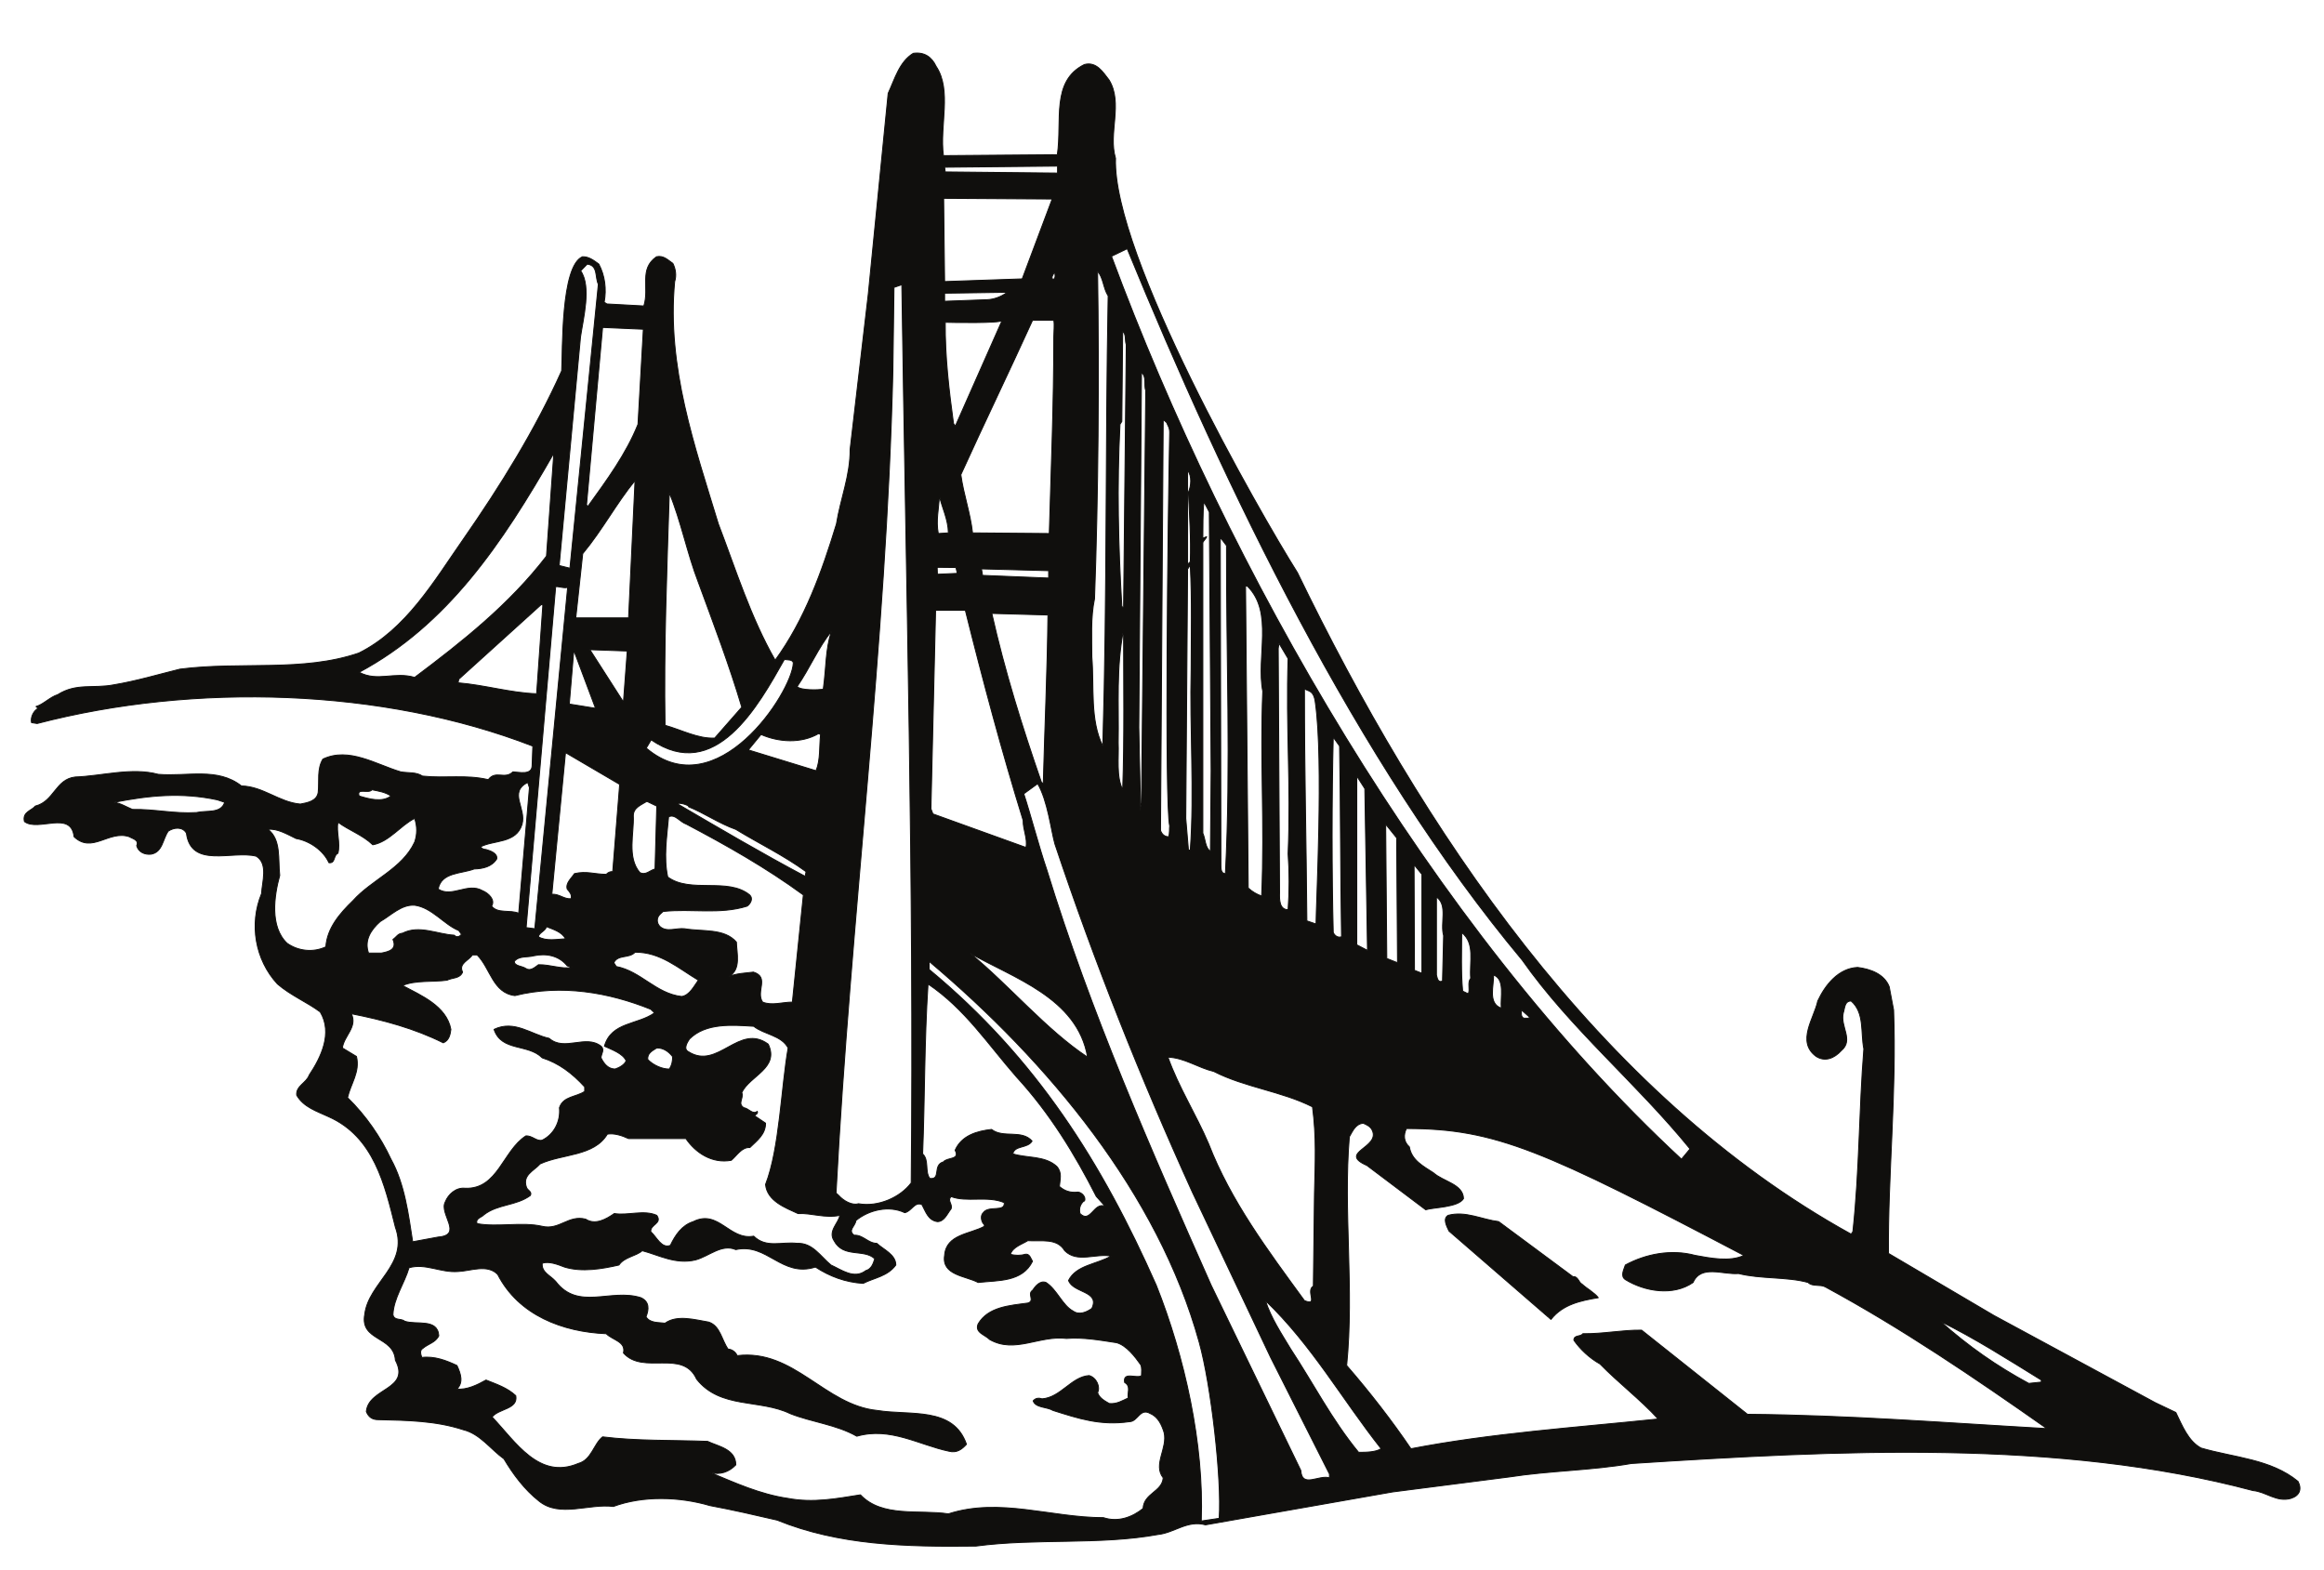 <?xml version="1.0" encoding="UTF-8"?>
<svg xmlns="http://www.w3.org/2000/svg" xmlns:xlink="http://www.w3.org/1999/xlink" width="294.382pt" height="198.877pt" viewBox="0 0 294.382 198.877" version="1.1">
<g id="surface1">
<path style="fill:none;stroke-width:0.12;stroke-linecap:butt;stroke-linejoin:round;stroke:rgb(6.476%,5.928%,5.235%);stroke-opacity:1;stroke-miterlimit:10;" d="M 0.001 0.001 C -24.659 6.575 -52.64 5.103 -78.749 3.431 C -83.741 2.552 -89.101 2.524 -94.202 1.728 L -108.991 -0.171 L -132.69 -4.339 C -134.991 -3.714 -136.601 -5.327 -138.671 -5.558 C -146.132 -6.917 -154.011 -6.011 -161.78 -7.03 C -170.702 -7.144 -179.151 -6.917 -186.952 -3.741 C -189.87 -3.062 -192.452 -2.468 -195.48 -1.897 C -199.331 -0.765 -203.933 -0.624 -207.702 -2.011 C -210.819 -1.616 -214.499 -3.456 -217.112 -1.331 C -218.952 0.114 -220.421 2.099 -221.562 4.024 C -223.23 5.216 -224.589 7.2 -226.722 7.712 C -230.183 8.845 -233.78 8.899 -237.491 8.985 C -238.249 8.985 -238.71 9.325 -238.991 10.009 C -238.71 13.04 -233.319 12.755 -235.312 16.524 C -235.499 19.614 -239.839 18.907 -239.19 22.337 C -238.71 26.364 -233.581 28.603 -235.312 33.364 C -236.64 38.665 -237.999 44.817 -243.78 47.368 C -245.23 48.048 -246.933 48.56 -247.812 50.091 C -247.921 51.278 -246.589 51.618 -246.222 52.642 C -244.749 54.853 -243.222 57.942 -244.831 60.634 C -246.499 61.88 -248.542 62.704 -250.249 64.177 C -253.081 67.239 -253.851 71.774 -252.261 75.63 C -252.202 77.075 -251.382 79.427 -252.94 80.364 C -255.94 81.13 -261.19 78.747 -261.78 83.282 C -262.261 84.134 -263.37 84.021 -264.081 83.536 C -264.792 82.517 -264.792 80.872 -266.261 80.618 C -267.05 80.532 -267.851 80.872 -268.081 81.696 C -267.73 82.435 -268.671 82.603 -269.011 82.829 C -271.589 83.708 -273.722 80.646 -276.011 82.829 C -276.382 86.231 -280.581 83.423 -282.3 84.755 C -282.589 85.978 -281.401 86.118 -280.921 86.712 C -278.53 87.31 -278.362 90.114 -275.87 90.396 C -272.499 90.513 -268.702 91.646 -265.351 90.735 C -261.64 90.427 -257.839 91.646 -254.812 89.263 C -252.062 89.208 -250.023 87.192 -247.351 86.966 C -246.452 87.138 -245.261 87.337 -245.089 88.442 C -244.94 89.888 -245.261 91.419 -244.491 92.665 C -241.202 94.224 -237.773 91.985 -234.632 91.048 C -233.69 90.88 -232.671 91.048 -231.882 90.513 C -228.901 90.2 -226.409 90.735 -223.542 90.06 C -222.612 91.306 -221.452 90.028 -220.421 91.048 C -219.659 91.021 -217.991 90.567 -217.991 91.872 L -217.901 94.31 C -236.89 101.681 -260.792 102.36 -280.69 97.173 L -281.401 97.286 C -281.542 97.938 -281.171 98.618 -280.831 98.899 L -280.581 99.103 L -280.831 99.325 C -279.921 99.579 -279.069 100.517 -278.081 100.829 C -275.702 102.329 -273.601 101.567 -270.972 102.075 C -268.081 102.56 -265.351 103.38 -262.601 104.06 C -254.921 105.052 -247.042 103.661 -239.933 106.103 C -233.952 109.079 -230.401 115.228 -226.722 120.501 C -222.011 127.274 -217.589 134.392 -214.249 141.845 C -214.101 144.341 -214.39 155.11 -211.612 156.302 C -210.819 156.329 -210.19 155.849 -209.542 155.368 C -208.773 153.923 -208.55 152.192 -208.862 150.548 L -208.523 150.321 L -203.839 150.067 C -203.101 152.364 -204.491 154.743 -202.23 156.302 C -201.351 156.501 -200.78 155.88 -200.159 155.45 C -199.819 154.771 -199.683 153.923 -199.933 153.157 C -200.952 142.329 -197.382 132.267 -194.401 122.458 C -192.19 116.673 -190.319 110.638 -187.202 105.192 C -183.46 110.325 -181.28 116.419 -179.44 122.458 C -178.933 125.634 -177.683 128.606 -177.71 131.896 L -175.409 151.567 L -172.89 176.997 C -172.042 178.837 -171.472 180.993 -169.71 182.071 C -168.3 182.271 -167.362 181.587 -166.819 180.427 C -164.78 177.364 -166.401 172.915 -165.89 169.114 L -151.46 169.228 C -150.831 173.536 -152.28 178.556 -148.03 180.653 C -146.499 181.052 -145.683 179.688 -144.909 178.696 C -143.101 175.747 -145.05 171.923 -144.089 168.774 C -144.511 156.56 -125.921 124.017 -121.042 116.278 C -105.421 84.021 -83.062 50.231 -50.909 32.485 L -50.69 32.798 C -49.839 40.622 -49.921 48.274 -49.3 55.954 C -49.722 58.024 -49.183 60.521 -50.909 62.021 C -51.761 62.021 -51.71 61.087 -51.901 60.521 C -52.331 58.79 -50.542 57.091 -52.159 55.731 C -53.042 54.767 -54.202 54.282 -55.331 54.993 C -57.89 56.864 -55.589 59.841 -55.14 62.021 C -54.202 64.036 -52.53 66.161 -50.089 66.274 C -48.48 66.075 -46.722 65.45 -46.089 63.837 L -45.53 60.888 C -45.132 50.399 -46.261 40.024 -46.183 30.048 L -32.8 22.169 L -12.39 11.142 L -9.78 9.896 C -8.991 8.278 -8.222 6.267 -6.581 5.388 C -2.409 4.169 2.27 3.997 5.7 1.161 C 6.227 0.142 5.868 -0.651 4.79 -0.991 C 2.97 -1.503 1.638 -0.14 0.001 0.001 Z M -185.023 61.88 C -186.3 61.88 -187.601 61.399 -188.792 61.88 C -189.702 63.212 -187.882 65.028 -189.952 65.681 C -191.112 65.536 -191.96 65.536 -193.042 65.142 C -191.48 66.021 -192.081 68.118 -192.112 69.478 C -193.64 71.263 -196.421 70.782 -198.683 71.177 C -199.702 71.294 -200.921 70.696 -201.773 71.435 C -202.249 71.888 -202.249 72.567 -201.773 73.021 L -201.401 73.36 C -197.831 73.759 -194.23 72.938 -190.749 74.04 C -190.319 74.353 -189.952 75.005 -190.433 75.458 C -193.21 77.728 -197.952 75.603 -200.812 77.728 C -201.351 80.22 -200.921 82.829 -200.702 85.353 C -199.851 85.747 -199.331 84.728 -198.433 84.415 C -193.382 81.751 -188.362 78.919 -183.632 75.458 Z M -148.589 35.095 C -148.761 35.774 -148.511 36.313 -148.112 36.681 L -148.03 36.681 C -147.773 37.161 -148.37 37.786 -148.851 37.813 C -149.812 37.7 -150.55 37.954 -151.202 38.524 C -151.12 39.458 -150.831 40.282 -151.542 41.075 C -153.069 42.462 -155.37 42.095 -157.101 42.661 C -156.87 43.767 -155.23 43.313 -154.659 44.278 C -155.991 45.778 -158.292 44.591 -159.792 45.751 C -161.632 45.552 -163.589 44.985 -164.409 43.114 C -163.73 41.868 -165.433 42.235 -165.89 41.642 C -167.3 41.243 -166.14 39.345 -167.62 39.544 C -168.273 40.45 -167.671 41.841 -168.523 42.661 C -168.241 49.747 -168.319 56.778 -167.839 64.177 C -163.14 61.001 -160.273 56.552 -156.62 52.384 C -152.421 47.821 -149.222 42.575 -146.53 37.274 L -145.39 36.001 C -146.812 36.653 -147.261 33.763 -148.589 35.095 Z M -64.042 9.665 L -77.452 20.325 C -79.999 20.353 -82.183 19.845 -84.901 19.872 C -85.183 19.446 -86.03 19.759 -86.03 19.048 C -85.241 17.915 -84.05 16.782 -82.722 16.044 C -80.339 13.606 -77.64 11.567 -75.351 9.071 C -86.011 7.966 -96.523 7.259 -106.671 5.302 C -109.112 8.899 -111.89 12.474 -114.812 15.845 C -113.839 25.599 -115.261 35.349 -114.472 44.817 C -114.011 45.61 -113.702 46.403 -112.741 46.544 C -112.312 46.376 -111.773 46.118 -111.569 45.638 C -110.53 43.427 -115.972 42.833 -112.249 41.188 L -104.8 35.575 C -103.839 35.888 -100.659 35.86 -100.011 36.993 C -100.069 38.837 -102.589 39.146 -103.812 40.251 C -105.112 41.103 -106.589 41.841 -106.87 43.54 C -107.612 44.192 -107.632 45.071 -107.241 45.864 C -95.901 45.864 -89.78 43.06 -64.491 29.794 C -66.249 28.942 -68.8 29.45 -70.671 29.794 C -73.702 30.614 -76.96 29.962 -79.511 28.575 C -79.659 28.063 -80.19 27.185 -79.511 26.731 C -77.081 25.228 -73.452 24.606 -70.933 26.364 C -69.933 28.657 -67.132 27.325 -65.171 27.497 C -62.362 26.786 -59.023 27.103 -56.362 26.364 C -55.819 25.798 -54.819 26.165 -54.171 25.798 C -44.53 20.579 -35.351 14.345 -26.112 7.853 C -39.12 8.591 -51.03 9.552 -64.042 9.665 Z M -28.409 13.579 C -32.491 15.79 -36.03 18.255 -39.632 21.458 C -35.21 19.274 -31.132 16.669 -26.819 14.005 L -26.819 13.747 Z M -72.401 41.981 C -104.151 71.435 -129.972 116.899 -144.601 156.36 L -142.612 157.321 C -130.171 126.966 -113.589 92.38 -92.581 67.212 C -86.491 58.536 -78.042 51.563 -71.319 43.286 Z M -92.362 59.841 C -92.78 60.009 -92.671 60.493 -92.671 60.888 L -91.651 59.981 C -91.683 59.755 -92.132 59.868 -92.362 59.841 Z M -95.222 61.114 C -96.98 61.712 -96.132 64.036 -96.21 65.313 C -94.71 64.771 -95.362 62.446 -95.222 61.114 Z M -99.409 62.931 L -100.12 63.271 C -100.351 65.849 -100.241 68.231 -100.241 70.696 C -98.511 69.31 -99.273 67.04 -99.101 64.884 C -99.562 64.349 -99.132 63.497 -99.409 62.931 Z M -102.671 64.544 C -103.3 64.29 -103.331 64.997 -103.44 65.313 L -103.44 75.204 C -101.96 74.153 -102.991 71.888 -102.53 70.302 Z M -106.222 65.907 L -106.273 79.286 L -105.28 78.067 L -105.28 65.536 Z M -108.37 66.868 L -109.73 67.407 L -109.87 84.415 L -108.48 82.688 Z M -113.3 4.849 C -116.702 8.985 -119.03 13.579 -121.89 17.915 C -123.081 19.899 -124.39 21.856 -125.101 24.067 C -119.171 18.368 -115.433 11.622 -110.44 5.302 C -111.183 4.849 -112.401 4.849 -113.3 4.849 Z M -112.171 68.431 L -113.53 69.138 L -113.53 90.513 L -112.511 88.923 Z M -115.46 70.157 C -115.972 69.989 -116.339 70.329 -116.511 70.696 C -116.702 78.067 -116.702 87.845 -116.511 95.442 L -115.71 94.31 C -115.569 86.458 -115.601 78.208 -115.46 70.157 Z M -116.991 1.614 C -118.319 2.04 -120.48 0.255 -120.62 2.552 L -131.98 26.021 C -139.64 43.286 -147.23 60.521 -152.792 78.634 C -153.812 81.638 -154.831 85.579 -155.71 88.271 L -153.952 89.548 C -152.683 87.423 -152.249 83.595 -151.773 81.923 C -146.749 66.899 -140.909 52.243 -134.362 37.813 L -124.44 16.864 L -116.991 2.099 Z M -118.69 71.774 L -119.851 72.169 C -119.94 82.942 -120.159 90.853 -120.159 101.595 C -119.741 101.196 -118.972 101.509 -118.773 99.778 C -117.73 92.438 -118.69 74.185 -118.69 71.774 Z M -119.03 25.907 C -120.05 25.313 -118.319 23.302 -120.159 24.067 C -124.812 30.442 -129.491 36.681 -132.3 43.938 C -133.882 47.649 -136.089 51.079 -137.452 54.907 C -135.331 54.821 -133.659 53.575 -131.64 53.095 C -127.702 51.079 -123.081 50.599 -119.14 48.614 C -118.632 44.759 -118.8 41.614 -118.89 37.646 Z M -122.23 73.587 C -123.339 73.587 -123.339 74.864 -123.312 75.771 L -123.48 106.669 L -123.39 107.349 L -122.23 105.396 C -122.523 96.575 -121.862 89.634 -122.23 80.673 C -122.062 78.407 -122.062 75.856 -122.23 73.587 Z M -125.581 75.317 C -126.202 75.544 -126.773 75.856 -127.28 76.337 L -127.62 114.575 L -127.39 114.575 C -124.023 111.259 -126.292 105.618 -125.44 101.255 C -125.8 92.466 -125.183 84.755 -125.581 75.317 Z M -130.171 78.153 C -130.741 78.153 -130.741 78.806 -130.741 79.286 L -130.819 120.501 L -130.741 120.646 L -130.03 119.708 C -130.081 105.872 -129.46 92.013 -130.171 78.153 Z M -133.23 -3.854 C -132.862 5.868 -135.331 16.981 -138.933 26.021 C -145.792 41.501 -154.12 54.767 -167.702 66.021 L -167.702 67.04 C -152.562 54.282 -138.671 37.56 -133.491 18.794 C -131.98 13.407 -130.62 1.419 -130.96 -3.515 Z M -132.069 80.985 C -132.749 81.438 -132.69 82.517 -133.03 83.282 L -133.03 120.103 C -132.921 120.36 -132.612 120.587 -132.55 120.841 L -133.03 120.646 C -132.999 122.118 -133.062 123.763 -132.89 125.263 L -132.21 123.958 L -131.98 91.192 Z M -134.62 81.13 L -134.851 81.13 L -135.19 85.153 L -134.96 116.759 C -134.792 116.899 -134.792 117.071 -134.62 117.212 C -134.39 112.735 -134.511 108.368 -134.511 104.032 C -134.702 96.462 -134.081 88.583 -134.62 81.13 Z M -134.851 126.481 C -134.73 123.677 -134.511 120.646 -134.62 117.669 C -134.73 117.524 -134.96 117.411 -134.96 117.212 L -134.96 129.231 C -134.39 128.552 -134.511 127.247 -134.851 126.481 Z M -137.23 84.188 C -137.28 83.907 -137.202 83.228 -137.37 82.829 C -137.909 82.829 -138.222 83.169 -138.39 83.622 L -138.05 135.724 C -137.94 135.497 -137.601 135.384 -137.569 135.185 C -137.452 134.872 -137.23 134.673 -137.23 134.021 C -137.452 123.337 -137.882 87.138 -137.23 84.188 Z M -138.05 1.614 C -138.19 -0.171 -140.491 -0.312 -140.601 -2.269 C -141.933 -3.347 -143.749 -4.054 -145.62 -3.429 C -152.249 -3.429 -158.773 -0.851 -165.261 -2.948 C -168.952 -2.382 -173.651 -3.456 -176.401 -0.538 C -179.44 -1.019 -182.362 -1.589 -185.562 -0.991 C -189.101 -0.479 -192.249 0.966 -195.452 2.298 C -194.202 1.954 -193.042 2.353 -192.19 3.259 C -192.19 5.274 -194.46 5.614 -195.761 6.235 C -200.21 6.407 -204.749 6.267 -209.062 6.806 C -210.19 5.927 -210.452 3.884 -212.151 3.431 C -217.112 1.333 -220.062 6.153 -223.062 9.325 C -222.21 10.403 -219.741 10.29 -220.062 12.021 C -221.159 13.04 -222.491 13.466 -223.831 14.005 C -224.933 13.38 -226.292 12.728 -227.511 12.868 C -226.69 13.692 -226.999 14.739 -227.511 15.845 C -228.839 16.47 -230.351 17.063 -231.96 16.864 C -232.081 17.177 -232.273 17.774 -231.851 18.001 C -231.171 18.595 -230.23 18.735 -229.812 19.614 C -229.952 21.856 -232.671 20.946 -234.14 21.458 C -234.601 21.856 -235.452 21.485 -235.62 22.282 C -235.53 24.38 -234.171 26.22 -233.581 28.231 C -231.48 28.829 -229.581 27.579 -227.37 27.751 C -225.812 27.81 -223.659 28.743 -222.351 27.384 C -219.69 22.196 -214.101 20.099 -208.601 19.872 C -207.78 19.048 -206.081 18.88 -206.421 17.435 C -203.901 14.599 -198.909 18.001 -197.151 14.118 C -194.151 10.317 -189.132 11.622 -185.3 9.751 C -182.581 8.673 -179.44 8.364 -176.862 6.888 C -172.632 8.106 -168.98 5.782 -165.183 4.989 C -164.21 4.735 -163.562 5.216 -162.972 5.868 C -164.64 10.688 -170.081 9.47 -174.249 10.149 C -180.94 10.802 -184.792 17.974 -192.023 17.095 C -192.132 17.435 -192.62 17.915 -193.159 17.915 C -193.98 19.048 -194.151 20.864 -195.62 21.345 C -197.351 21.63 -199.62 22.31 -201.151 21.204 C -201.89 21.317 -203.081 21.177 -203.562 22.024 C -203.19 22.935 -203.101 23.927 -204.21 24.435 C -208.042 25.653 -212.151 22.735 -215.011 26.505 C -215.69 27.271 -216.819 27.638 -216.71 28.802 C -215.862 29.083 -214.761 28.657 -213.882 28.317 C -211.671 27.638 -209.089 28.091 -206.991 28.575 C -206.312 29.595 -204.831 29.681 -204.042 30.388 C -201.972 29.849 -199.792 28.603 -197.273 29.228 C -195.589 29.681 -193.98 31.294 -192.19 30.528 C -188.19 31.407 -186.382 26.958 -182.101 28.317 C -180.292 27.13 -178.3 26.392 -176.062 26.247 C -174.671 26.958 -172.972 27.13 -171.921 28.575 C -171.921 29.907 -173.48 30.528 -174.331 31.321 C -175.44 31.321 -176.089 32.431 -177.202 32.345 C -178.05 32.997 -177.05 33.478 -176.972 34.216 C -175.351 35.548 -172.8 36.169 -170.792 35.208 C -169.94 35.349 -169.542 36.653 -168.612 36.228 C -168.132 35.349 -167.839 34.243 -166.651 34.071 C -165.773 34.071 -165.401 35.095 -164.921 35.688 C -164.702 36.341 -165.433 36.681 -164.921 37.247 C -162.94 36.481 -160.331 37.388 -158.183 36.481 C -158.062 35.208 -160.159 36.169 -160.839 35.208 C -161.21 34.868 -161.12 34.216 -160.839 33.817 C -160.702 33.763 -160.702 33.618 -160.702 33.478 C -162.48 32.485 -165.55 32.485 -165.741 29.794 C -166.14 27.271 -163.081 27.212 -161.491 26.364 C -158.972 26.646 -155.909 26.392 -154.601 29.056 C -154.831 29.368 -154.94 30.048 -155.542 29.935 C -156.081 29.763 -156.819 29.763 -157.409 29.935 C -157.101 30.868 -155.96 31.185 -155.202 31.661 C -153.472 31.552 -151.511 32.032 -150.523 30.388 C -148.933 28.802 -146.64 30.075 -144.651 29.708 C -146.472 28.657 -149.05 28.575 -150.042 26.618 C -149.452 25.001 -146.023 25.313 -147.089 23.075 C -147.741 22.595 -148.71 22.196 -149.452 22.735 C -150.812 23.442 -151.511 25.485 -152.901 26.364 C -153.64 26.646 -154.241 25.907 -154.601 25.368 C -155.312 24.888 -154.241 24.036 -155.202 23.755 C -157.523 23.442 -160.222 23.274 -161.491 21.118 C -161.952 20.013 -160.64 19.759 -160.023 19.134 C -156.839 17.321 -153.73 19.7 -150.3 19.274 C -148.202 19.446 -146.023 19.048 -143.952 18.735 C -142.702 18.396 -141.589 16.923 -140.909 15.958 C -140.71 15.563 -140.8 15.052 -140.8 14.571 C -141.339 14.118 -143.21 15.165 -142.933 13.692 C -142.081 13.212 -142.64 12.329 -142.472 11.735 C -143.273 11.368 -143.921 10.942 -144.882 11.028 C -145.48 11.368 -146.159 11.735 -146.362 12.415 C -145.991 13.126 -146.499 14.313 -147.433 14.571 C -149.671 14.431 -151.03 11.794 -153.39 11.622 C -153.812 11.763 -154.21 11.735 -154.523 11.368 C -154.21 10.462 -152.792 10.63 -151.999 10.149 C -148.851 9.157 -146.023 8.192 -142.331 8.731 C -141.249 8.731 -140.999 10.544 -139.671 9.751 C -138.671 9.325 -138.222 8.278 -137.94 7.368 C -137.452 5.388 -139.382 3.29 -138.05 1.614 Z M -140.8 87.079 C -140.862 86.771 -140.972 86.599 -140.909 86.146 L -141.14 96.688 L -140.8 141.618 C -140.12 141.138 -140.523 140.032 -140.261 139.321 Z M -143.292 112.056 C -143.749 119.849 -143.921 127.22 -143.523 135.071 L -143.292 135.438 L -143.183 146.864 C -142.702 146.438 -142.933 145.731 -142.73 145.161 L -143.069 111.685 Z M -143.183 88.782 C -144.03 90.513 -143.659 92.864 -143.749 94.735 C -143.659 99.724 -144.03 104.173 -143.069 109.079 C -143.069 102.329 -142.952 95.356 -143.183 88.782 Z M -145.702 94.31 C -147.351 97.626 -146.78 101.821 -147.089 105.618 C -147.089 107.86 -147.261 110.552 -146.749 112.989 C -146.273 125.974 -146.159 141.192 -146.362 154.462 C -145.62 153.638 -145.651 152.306 -145.023 151.341 C -145.39 131.669 -145.14 113.868 -145.702 94.31 Z M -147.632 54.907 C -152.901 58.396 -157.523 63.978 -162.542 68.091 C -157.101 64.942 -148.909 62.446 -147.632 54.907 Z M -151.433 166.903 L -165.659 167.048 L -165.741 167.642 L -151.433 167.782 Z M -151.999 153.411 C -152.39 153.751 -151.8 154.149 -151.773 154.575 C -151.851 154.149 -151.542 153.638 -151.999 153.411 Z M -152.48 121.239 L -162.202 121.321 C -162.48 123.845 -163.331 126.142 -163.683 128.692 C -160.761 135.13 -157.581 141.704 -154.601 148.251 L -151.909 148.251 C -151.8 147.685 -151.909 146.778 -151.909 146.185 C -151.909 137.649 -152.249 129.403 -152.48 121.239 Z M -155.909 153.497 L -165.741 153.157 L -165.862 163.7 L -152.112 163.614 Z M -152.562 115.599 L -160.933 115.938 L -161.069 116.759 L -152.562 116.532 Z M -153.241 89.575 L -153.472 89.716 C -155.909 96.747 -158.12 103.806 -159.761 111.118 L -152.651 110.919 C -152.73 103.778 -153.05 96.833 -153.241 89.575 Z M -155.433 81.47 L -167.222 85.72 L -167.472 86.372 L -166.882 111.517 L -163.112 111.517 C -160.87 102.528 -158.491 93.63 -155.792 84.899 C -155.819 83.708 -155.202 82.603 -155.433 81.47 Z M -165.741 150.661 L -165.741 151.681 L -157.812 151.798 C -158.601 151.2 -159.542 150.888 -160.362 150.86 Z M -164.382 134.845 L -164.612 135.185 C -165.183 139.38 -165.69 143.575 -165.659 147.997 C -164.78 147.97 -158.71 147.856 -158.46 148.224 Z M -164.132 116.192 L -166.651 116.079 L -166.683 116.958 L -164.3 116.931 Z M -165.261 121.321 L -166.542 121.239 C -166.851 122.938 -166.48 124.302 -166.401 126.001 C -166.081 124.556 -165.292 123.052 -165.261 121.321 Z M -169.972 38.978 C -171.362 37.134 -174.159 35.888 -176.659 36.341 C -177.421 36.087 -178.53 36.681 -179.151 37.388 L -179.491 37.7 C -177.683 72.282 -173.112 107.263 -172.292 141.845 L -172.151 152.419 L -171.159 152.759 C -170.62 114.86 -169.601 76.903 -169.972 38.978 Z M -175.722 27.864 C -177.202 26.731 -178.812 27.978 -180.14 28.575 C -181.499 29.708 -182.472 31.407 -184.421 31.321 C -186.409 31.552 -188.339 30.673 -189.921 32.231 C -193.011 31.661 -194.37 35.688 -197.581 34.071 C -199.023 33.618 -199.87 32.345 -200.472 31.067 C -201.601 30.614 -202.202 32.118 -202.96 32.798 C -203.05 33.731 -201.46 33.817 -202.202 34.868 C -203.839 35.603 -205.851 34.81 -207.581 35.095 C -208.601 34.384 -209.991 33.591 -211.21 34.384 C -213.39 34.95 -214.53 32.966 -216.71 33.478 C -219.261 34.071 -222.382 33.337 -224.96 33.817 C -225.222 34.497 -224.362 34.61 -224.081 34.95 C -222.319 36.313 -219.999 36.06 -218.21 37.388 C -217.96 37.872 -218.581 38.04 -218.702 38.411 C -219.261 39.97 -217.792 40.478 -216.972 41.388 C -214.132 42.688 -210.159 42.321 -208.46 45.157 C -207.581 45.298 -206.62 44.985 -205.773 44.591 L -198.511 44.591 C -197.292 42.806 -195.202 41.388 -192.761 41.841 C -192.081 42.407 -191.433 43.54 -190.409 43.454 C -189.472 44.364 -188.421 45.13 -188.421 46.544 L -189.812 47.481 C -189.702 47.649 -189.331 47.735 -189.472 48.048 C -190.042 47.567 -190.581 48.442 -191.171 48.501 C -192.023 49.04 -191.14 49.692 -191.433 50.431 C -190.409 52.556 -186.64 53.521 -188.081 56.552 C -191.773 59.274 -194.46 53.235 -198.171 55.587 C -198.882 55.927 -198.339 56.778 -198.062 57.204 C -195.991 59.274 -192.62 58.989 -189.921 58.817 C -188.62 57.771 -186.409 57.685 -185.562 56.071 C -186.44 51.11 -186.64 43.341 -188.421 38.778 C -188.222 36.681 -185.901 35.829 -184.312 35.095 C -182.581 35.177 -180.882 34.47 -179.011 34.868 C -179.151 33.903 -180.542 32.884 -179.749 31.661 C -178.562 29.423 -175.952 30.673 -174.589 29.368 C -174.761 28.802 -174.991 28.063 -175.722 27.864 Z M -181.112 101.509 C -181.702 101.423 -183.972 101.341 -184.421 101.849 C -182.839 104.146 -181.702 106.864 -180.089 108.821 C -180.851 106.442 -180.71 104.399 -181.112 101.509 Z M -182.023 91.192 L -190.601 93.825 L -188.991 95.782 C -186.722 94.79 -183.89 94.622 -181.702 95.896 L -181.452 95.782 C -181.62 94.251 -181.452 92.606 -182.023 91.192 Z M -183.401 77.813 C -188.851 80.704 -194.292 83.907 -199.53 86.966 C -199.62 87.192 -198.569 86.997 -198.171 86.712 L -198.171 86.626 C -196.249 85.86 -194.292 84.501 -192.19 83.763 C -189.222 81.95 -186.132 80.478 -183.292 78.407 Z M -203.53 94.056 L -202.909 95.103 C -194.8 89.548 -189.362 99.384 -186.042 105.278 C -185.671 105.224 -184.909 105.31 -184.909 104.798 C -185.101 101.083 -194.601 86.485 -203.53 94.056 Z M -194.862 95.329 C -196.933 95.216 -199.05 96.353 -201.151 96.946 C -201.319 106.755 -200.921 116.532 -200.612 126.396 C -199.159 122.911 -198.339 118.688 -196.933 115.06 C -194.999 109.786 -193.011 104.571 -191.433 99.239 Z M -199.05 62.591 C -202.312 62.958 -204.21 65.794 -207.331 66.388 L -207.64 66.868 C -207.132 67.946 -205.683 67.38 -204.952 68.2 C -201.741 68.231 -199.452 66.161 -196.933 64.657 C -197.44 63.978 -198.03 62.731 -199.05 62.591 Z M -200.612 53.403 C -201.46 53.376 -202.62 53.86 -203.331 54.595 C -203.452 55.388 -202.741 55.731 -202.202 56.071 C -201.351 56.099 -200.671 55.587 -200.21 54.993 C -200.159 54.454 -200.3 53.86 -200.612 53.403 Z M -202.421 78.747 C -203.081 78.575 -203.589 77.896 -204.351 78.294 C -205.999 80.247 -205.062 83.282 -205.171 85.493 C -205.171 86.513 -204.183 86.853 -203.452 87.31 L -202.202 86.712 Z M -208.831 56.298 C -207.87 55.845 -206.511 55.388 -206.081 54.454 C -206.249 53.974 -206.933 53.575 -207.472 53.403 C -208.351 53.403 -208.89 54.06 -209.261 54.821 C -209.261 55.306 -208.749 55.845 -209.261 56.298 C -211.21 57.825 -213.901 55.587 -215.831 57.29 C -218.101 57.771 -220.249 59.669 -222.812 58.423 C -221.87 55.587 -218.499 56.638 -216.71 54.821 C -214.589 54.142 -212.909 52.868 -211.331 51.138 L -211.331 50.571 C -212.401 49.833 -214.05 49.978 -214.53 48.501 C -214.362 46.771 -215.21 45.13 -216.71 44.392 C -217.421 44.192 -217.96 44.985 -218.78 44.931 C -221.702 43.06 -222.319 38.153 -226.46 38.298 C -227.62 38.438 -228.62 37.532 -228.991 36.567 C -229.812 35.063 -226.659 32.372 -229.89 32.118 L -233.12 31.521 C -233.659 34.981 -234.12 38.81 -235.87 41.981 C -237.183 44.786 -239.023 47.481 -241.37 49.778 C -240.98 51.532 -239.761 53.036 -240.241 54.993 L -242.023 56.071 C -241.851 57.571 -240.069 58.735 -240.89 60.407 C -236.839 59.614 -232.87 58.536 -229.241 56.724 C -228.48 57.032 -228.362 57.825 -228.28 58.423 C -228.839 61.399 -232.081 62.731 -234.401 63.978 C -232.812 64.688 -230.46 64.403 -228.761 64.657 C -228.112 64.997 -227.14 64.829 -226.8 65.681 C -227.339 66.786 -226.011 67.126 -225.562 67.86 L -224.96 67.86 C -223.261 66.161 -222.98 63.044 -220.171 62.704 C -214.273 64.177 -208.241 63.103 -202.96 60.974 L -202.48 60.521 C -204.581 58.989 -207.952 59.388 -208.831 56.298 Z M -204.581 135.071 C -206.081 131.329 -208.523 128.013 -210.933 124.669 L -211.101 124.868 L -209.062 147.345 L -203.901 147.118 Z M -212.46 110.552 L -211.581 118.688 C -209.089 121.692 -207.331 125.036 -204.952 127.954 L -205.773 110.552 Z M -206.421 99.896 L -210.671 106.524 L -205.94 106.356 Z M -207.78 78.407 C -208.12 78.435 -208.382 78.294 -208.601 78.067 C -210.081 78.067 -211.101 78.521 -212.632 78.153 C -212.94 77.642 -213.792 76.962 -213.542 76.196 C -213.249 75.856 -212.909 75.485 -213.05 74.978 C -213.96 74.892 -214.53 75.603 -215.491 75.544 L -213.761 93.485 L -206.901 89.462 Z M -213.202 116.845 L -214.562 117.185 L -211.862 146.126 C -211.523 148.478 -210.452 152.505 -211.839 154.517 L -211.011 155.368 C -209.601 155.196 -210.05 153.724 -209.601 152.817 Z M -213.28 99.638 L -212.71 106.442 L -209.96 99.103 Z M -217.19 66.614 C -217.651 66.274 -218.21 65.763 -218.78 66.134 C -219.261 66.474 -220.23 66.415 -220.249 67.04 C -219.632 67.778 -218.581 67.521 -217.792 67.747 C -216.202 68.091 -214.589 67.778 -213.542 66.474 L -212.94 66.274 C -214.249 66.021 -215.69 66.646 -217.19 66.614 Z M -217.651 71.177 L -218.749 71.321 L -215.011 114.462 C -214.98 114.688 -213.542 114.122 -213.48 114.521 Z M -213.761 69.903 C -214.839 69.845 -216.23 69.563 -217.19 70.157 C -217.112 70.696 -216.339 70.837 -216.171 71.435 C -215.319 71.095 -214.222 70.782 -213.761 69.903 Z M -216.171 118.376 C -220.882 112.251 -226.862 107.521 -232.87 103.013 C -235.452 103.778 -237.55 102.415 -239.901 103.661 C -228.73 109.646 -221.792 119.962 -215.241 131.415 Z M -217.421 100.942 C -220.741 101.056 -223.972 102.048 -227.37 102.329 L -227.28 102.786 L -216.819 112.251 L -216.632 112.169 Z M -219.69 73.134 C -220.792 73.614 -222.351 73.048 -223.12 74.04 C -222.612 74.864 -223.569 75.716 -224.28 75.997 C -226.151 77.075 -228.132 75.063 -229.89 76.196 C -229.499 78.353 -226.94 78.122 -225.331 78.747 C -224.222 78.774 -223.089 79.028 -222.472 80.021 C -222.351 80.731 -223.261 81.044 -223.831 81.212 C -224.112 81.212 -224.362 81.325 -224.53 81.552 C -222.831 82.435 -219.999 81.95 -219.261 84.415 C -218.702 86.485 -221.023 88.442 -218.55 89.716 L -218.331 89.036 Z M -227.851 70.356 C -229.98 70.47 -232.3 71.688 -234.401 70.61 C -235.023 70.556 -235.14 70.157 -235.62 69.817 C -235.05 68.513 -236.21 68.259 -237.089 68.091 L -238.71 68.091 C -239.28 69.704 -238.421 71.036 -237.23 72.087 C -235.851 72.88 -234.542 74.271 -232.87 74.153 C -230.69 73.872 -229.101 71.661 -227.28 70.95 L -226.94 70.47 C -227.112 70.216 -227.542 69.989 -227.851 70.356 Z M -240.69 74.724 C -242.362 73.106 -243.952 71.263 -244.12 68.884 C -245.71 68.118 -247.64 68.345 -249.03 69.337 C -251.241 71.435 -250.671 75.345 -249.96 77.927 C -250.19 80.021 -249.761 82.435 -251.44 83.763 C -250.3 83.907 -248.999 83.142 -247.89 82.603 C -246.19 82.317 -244.433 81.103 -243.73 79.54 C -242.882 79.427 -243.19 80.478 -242.589 80.731 C -242.249 82.036 -242.819 83.423 -242.589 84.673 C -241.171 83.622 -239.499 83.083 -238.171 81.81 C -236.101 82.177 -234.651 84.274 -232.87 85.153 C -232.53 84.134 -232.53 83.142 -232.87 82.149 C -234.433 78.774 -238.28 77.415 -240.69 74.724 Z M -239.901 87.989 C -240.273 89.095 -238.683 88.216 -238.28 88.782 C -237.401 88.61 -236.55 88.47 -235.87 87.989 C -236.98 87.138 -238.683 87.618 -239.901 87.989 Z M -260.511 85.892 C -263.339 85.72 -265.839 86.345 -268.612 86.286 C -269.382 86.599 -270.12 87.079 -270.94 87.192 C -266.46 88.071 -262.382 88.47 -257.87 87.505 L -256.933 87.192 C -257.421 85.72 -259.202 86.2 -260.511 85.892 Z M -260.511 85.892 " transform="matrix(1,0,0,-1,285.394,188.825)"/>
<path style=" stroke:none;fill-rule:evenodd;fill:rgb(6.476%,5.928%,5.235%);fill-opacity:1;" d="M 285.395 188.824 C 260.734 182.25 232.754 183.723 206.645 185.395 C 201.652 186.273 196.293 186.301 191.191 187.098 L 176.402 188.996 L 152.703 193.164 C 150.402 192.539 148.793 194.152 146.723 194.383 C 139.262 195.742 131.383 194.836 123.613 195.855 C 114.691 195.969 106.242 195.742 98.441 192.566 C 95.523 191.887 92.941 191.293 89.914 190.723 C 86.062 189.59 81.461 189.449 77.691 190.836 C 74.574 190.441 70.895 192.281 68.281 190.156 C 66.441 188.711 64.973 186.727 63.832 184.801 C 62.164 183.609 60.805 181.625 58.672 181.113 C 55.211 179.98 51.613 179.926 47.902 179.84 C 47.145 179.84 46.684 179.5 46.402 178.816 C 46.684 175.785 52.074 176.07 50.082 172.301 C 49.895 169.211 45.555 169.918 46.203 166.488 C 46.684 162.461 51.812 160.223 50.082 155.461 C 48.754 150.16 47.395 144.008 41.613 141.457 C 40.164 140.777 38.461 140.266 37.582 138.734 C 37.473 137.547 38.805 137.207 39.172 136.184 C 40.645 133.973 42.172 130.883 40.562 128.191 C 38.895 126.945 36.852 126.121 35.145 124.648 C 32.312 121.586 31.543 117.051 33.133 113.195 C 33.191 111.75 34.012 109.398 32.453 108.461 C 29.453 107.695 24.203 110.078 23.613 105.543 C 23.133 104.691 22.023 104.805 21.312 105.289 C 20.602 106.309 20.602 107.953 19.133 108.207 C 18.344 108.293 17.543 107.953 17.312 107.129 C 17.664 106.391 16.723 106.223 16.383 105.996 C 13.805 105.117 11.672 108.18 9.383 105.996 C 9.012 102.594 4.812 105.402 3.094 104.07 C 2.805 102.848 3.992 102.707 4.473 102.113 C 6.863 101.516 7.031 98.711 9.523 98.43 C 12.895 98.312 16.691 97.18 20.043 98.09 C 23.754 98.398 27.555 97.18 30.582 99.562 C 33.332 99.617 35.371 101.633 38.043 101.859 C 38.941 101.688 40.133 101.488 40.305 100.383 C 40.453 98.938 40.133 97.406 40.902 96.16 C 44.191 94.602 47.621 96.84 50.762 97.777 C 51.703 97.945 52.723 97.777 53.512 98.312 C 56.492 98.625 58.984 98.09 61.852 98.766 C 62.781 97.52 63.941 98.797 64.973 97.777 C 65.734 97.805 67.402 98.258 67.402 96.953 L 67.492 94.516 C 48.504 87.145 24.602 86.465 4.703 91.652 L 3.992 91.539 C 3.852 90.887 4.223 90.207 4.562 89.926 L 4.812 89.723 L 4.562 89.5 C 5.473 89.246 6.324 88.309 7.312 87.996 C 9.691 86.496 11.793 87.258 14.422 86.75 C 17.312 86.266 20.043 85.445 22.793 84.766 C 30.473 83.773 38.352 85.164 45.461 82.723 C 51.441 79.746 54.992 73.598 58.672 68.324 C 63.383 61.551 67.805 54.434 71.145 46.98 C 71.293 44.484 71.004 33.715 73.781 32.523 C 74.574 32.496 75.203 32.977 75.852 33.457 C 76.621 34.902 76.844 36.633 76.531 38.277 L 76.871 38.504 L 81.555 38.758 C 82.293 36.461 80.902 34.082 83.164 32.523 C 84.043 32.324 84.613 32.945 85.234 33.375 C 85.574 34.055 85.711 34.902 85.461 35.668 C 84.441 46.496 88.012 56.559 90.992 66.367 C 93.203 72.152 95.074 78.188 98.191 83.633 C 101.934 78.5 104.113 72.406 105.953 66.367 C 106.461 63.191 107.711 60.219 107.684 56.93 L 109.984 37.258 L 112.504 11.828 C 113.352 9.988 113.922 7.832 115.684 6.754 C 117.094 6.555 118.031 7.238 118.574 8.398 C 120.613 11.461 118.992 15.91 119.504 19.711 L 133.934 19.598 C 134.562 15.289 133.113 10.27 137.363 8.172 C 138.895 7.773 139.711 9.137 140.484 10.129 C 142.293 13.078 140.344 16.902 141.305 20.051 C 140.883 32.266 159.473 64.809 164.352 72.547 C 179.973 104.805 202.332 138.594 234.484 156.34 L 234.703 156.027 C 235.555 148.203 235.473 140.551 236.094 132.871 C 235.672 130.801 236.211 128.305 234.484 126.805 C 233.633 126.805 233.684 127.738 233.492 128.305 C 233.062 130.035 234.852 131.734 233.234 133.094 C 232.352 134.059 231.191 134.543 230.062 133.832 C 227.504 131.961 229.805 128.984 230.254 126.805 C 231.191 124.789 232.863 122.664 235.305 122.551 C 236.914 122.75 238.672 123.375 239.305 124.988 L 239.863 127.938 C 240.262 138.426 239.133 148.801 239.211 158.777 L 252.594 166.656 L 273.004 177.684 L 275.613 178.93 C 276.402 180.547 277.172 182.559 278.812 183.438 C 282.984 184.656 287.664 184.828 291.094 187.664 C 291.621 188.684 291.262 189.477 290.184 189.816 C 288.363 190.328 287.031 188.965 285.395 188.824 M 100.371 126.945 C 99.094 126.945 97.793 127.426 96.602 126.945 C 95.691 125.613 97.512 123.797 95.441 123.145 C 94.281 123.289 93.434 123.289 92.352 123.684 C 93.914 122.805 93.312 120.707 93.281 119.348 C 91.754 117.562 88.973 118.043 86.711 117.648 C 85.691 117.531 84.473 118.129 83.621 117.391 C 83.145 116.938 83.145 116.258 83.621 115.805 L 83.992 115.465 C 87.562 115.066 91.164 115.887 94.645 114.785 C 95.074 114.473 95.441 113.82 94.961 113.367 C 92.184 111.098 87.441 113.223 84.582 111.098 C 84.043 108.605 84.473 105.996 84.691 103.473 C 85.543 103.078 86.062 104.098 86.961 104.41 C 92.012 107.074 97.031 109.906 101.762 113.367 Z M 136.805 153.73 C 136.633 153.051 136.883 152.512 137.281 152.145 L 137.363 152.145 C 137.621 151.664 137.023 151.039 136.543 151.012 C 135.582 151.125 134.844 150.871 134.191 150.301 C 134.273 149.367 134.562 148.543 133.852 147.75 C 132.324 146.363 130.023 146.73 128.293 146.164 C 128.523 145.059 130.164 145.512 130.734 144.547 C 129.402 143.047 127.102 144.234 125.602 143.074 C 123.762 143.273 121.805 143.84 120.984 145.711 C 121.664 146.957 119.961 146.59 119.504 147.184 C 118.094 147.582 119.254 149.48 117.773 149.281 C 117.121 148.375 117.723 146.984 116.871 146.164 C 117.152 139.078 117.074 132.047 117.555 124.648 C 122.254 127.824 125.121 132.273 128.773 136.441 C 132.973 141.004 136.172 146.25 138.863 151.551 L 140.004 152.824 C 138.582 152.172 138.133 155.062 136.805 153.73 M 221.352 179.16 L 207.941 168.5 C 205.395 168.473 203.211 168.98 200.492 168.953 C 200.211 169.379 199.363 169.066 199.363 169.777 C 200.152 170.91 201.344 172.043 202.672 172.781 C 205.055 175.219 207.754 177.258 210.043 179.754 C 199.383 180.859 188.871 181.566 178.723 183.523 C 176.281 179.926 173.504 176.352 170.582 172.98 C 171.555 163.227 170.133 153.477 170.922 144.008 C 171.383 143.215 171.691 142.422 172.652 142.281 C 173.082 142.449 173.621 142.707 173.824 143.188 C 174.863 145.398 169.422 145.992 173.145 147.637 L 180.594 153.25 C 181.555 152.938 184.734 152.965 185.383 151.832 C 185.324 149.988 182.805 149.68 181.582 148.574 C 180.281 147.723 178.805 146.984 178.523 145.285 C 177.781 144.633 177.762 143.754 178.152 142.961 C 189.492 142.961 195.613 145.766 220.902 159.031 C 219.145 159.883 216.594 159.375 214.723 159.031 C 211.691 158.211 208.434 158.863 205.883 160.25 C 205.734 160.762 205.203 161.641 205.883 162.094 C 208.312 163.598 211.941 164.219 214.461 162.461 C 215.461 160.168 218.262 161.5 220.223 161.328 C 223.031 162.039 226.371 161.723 229.031 162.461 C 229.574 163.027 230.574 162.66 231.223 163.027 C 240.863 168.246 250.043 174.48 259.281 180.973 C 246.273 180.234 234.363 179.273 221.352 179.16 M 256.984 175.246 C 252.902 173.035 249.363 170.57 245.762 167.367 C 250.184 169.551 254.262 172.156 258.574 174.82 L 258.574 175.078 Z M 212.992 146.844 C 181.242 117.391 155.422 71.926 140.793 32.465 L 142.781 31.504 C 155.223 61.859 171.805 96.445 192.812 121.613 C 198.902 130.289 207.352 137.262 214.074 145.539 Z M 193.031 128.984 C 192.613 128.816 192.723 128.332 192.723 127.938 L 193.742 128.844 C 193.711 129.07 193.262 128.957 193.031 128.984 M 190.172 127.711 C 188.414 127.113 189.262 124.789 189.184 123.512 C 190.684 124.055 190.031 126.379 190.172 127.711 M 185.984 125.895 L 185.273 125.555 C 185.043 122.977 185.152 120.594 185.152 118.129 C 186.883 119.516 186.121 121.785 186.293 123.941 C 185.832 124.477 186.262 125.328 185.984 125.895 M 182.723 124.281 C 182.094 124.535 182.062 123.828 181.953 123.512 L 181.953 113.621 C 183.434 114.672 182.402 116.938 182.863 118.523 Z M 179.172 122.918 L 179.121 109.539 L 180.113 110.758 L 180.113 123.289 Z M 177.023 121.957 L 175.664 121.418 L 175.523 104.41 L 176.914 106.137 Z M 172.094 183.977 C 168.691 179.84 166.363 175.246 163.504 170.91 C 162.312 168.926 161.004 166.969 160.293 164.758 C 166.223 170.457 169.961 177.203 174.953 183.523 C 174.211 183.977 172.992 183.977 172.094 183.977 M 173.223 120.395 L 171.863 119.688 L 171.863 98.312 L 172.883 99.902 Z M 169.934 118.668 C 169.422 118.836 169.055 118.496 168.883 118.129 C 168.691 110.758 168.691 100.98 168.883 93.383 L 169.684 94.516 C 169.824 102.367 169.793 110.617 169.934 118.668 M 168.402 187.211 C 167.074 186.785 164.914 188.57 164.773 186.273 L 153.414 162.805 C 145.754 145.539 138.164 128.305 132.602 110.191 C 131.582 107.188 130.562 103.246 129.684 100.555 L 131.441 99.277 C 132.711 101.402 133.145 105.23 133.621 106.902 C 138.645 121.926 144.484 136.582 151.031 151.012 L 160.953 171.961 L 168.402 186.727 Z M 166.703 117.051 L 165.543 116.656 C 165.453 105.883 165.234 97.973 165.234 87.23 C 165.652 87.629 166.422 87.316 166.621 89.047 C 167.664 96.387 166.703 114.641 166.703 117.051 M 166.363 162.918 C 165.344 163.512 167.074 165.523 165.234 164.758 C 160.582 158.383 155.902 152.145 153.094 144.887 C 151.512 141.176 149.305 137.746 147.941 133.918 C 150.062 134.004 151.734 135.25 153.754 135.73 C 157.691 137.746 162.312 138.227 166.254 140.211 C 166.762 144.066 166.594 147.211 166.504 151.18 Z M 163.164 115.238 C 162.055 115.238 162.055 113.961 162.082 113.055 L 161.914 82.156 L 162.004 81.477 L 163.164 83.43 C 162.871 92.25 163.531 99.191 163.164 108.152 C 163.332 110.418 163.332 112.969 163.164 115.238 M 159.812 113.508 C 159.191 113.281 158.621 112.969 158.113 112.488 L 157.773 74.25 L 158.004 74.25 C 161.371 77.566 159.102 83.207 159.953 87.57 C 159.594 96.359 160.211 104.07 159.812 113.508 M 155.223 110.672 C 154.652 110.672 154.652 110.02 154.652 109.539 L 154.574 68.324 L 154.652 68.18 L 155.363 69.117 C 155.312 82.953 155.934 96.812 155.223 110.672 M 152.164 192.68 C 152.531 182.957 150.062 171.844 146.461 162.805 C 139.602 147.324 131.273 134.059 117.691 122.805 L 117.691 121.785 C 132.832 134.543 146.723 151.266 151.902 170.031 C 153.414 175.418 154.773 187.406 154.434 192.34 Z M 153.324 107.84 C 152.645 107.387 152.703 106.309 152.363 105.543 L 152.363 68.723 C 152.473 68.465 152.781 68.238 152.844 67.984 L 152.363 68.18 C 152.395 66.707 152.332 65.062 152.504 63.562 L 153.184 64.867 L 153.414 97.633 Z M 150.773 107.695 L 150.543 107.695 L 150.203 103.672 L 150.434 72.066 C 150.602 71.926 150.602 71.754 150.773 71.613 C 151.004 76.09 150.883 80.457 150.883 84.793 C 150.691 92.363 151.312 100.242 150.773 107.695 M 150.543 62.344 C 150.664 65.148 150.883 68.18 150.773 71.156 C 150.664 71.301 150.434 71.414 150.434 71.613 L 150.434 59.594 C 151.004 60.273 150.883 61.578 150.543 62.344 M 148.164 104.637 C 148.113 104.918 148.191 105.598 148.023 105.996 C 147.484 105.996 147.172 105.656 147.004 105.203 L 147.344 53.102 C 147.453 53.328 147.793 53.441 147.824 53.641 C 147.941 53.953 148.164 54.152 148.164 54.805 C 147.941 65.488 147.512 101.688 148.164 104.637 M 147.344 187.211 C 147.203 188.996 144.902 189.137 144.793 191.094 C 143.461 192.172 141.645 192.879 139.773 192.254 C 133.145 192.254 126.621 189.676 120.133 191.773 C 116.441 191.207 111.742 192.281 108.992 189.363 C 105.953 189.844 103.031 190.414 99.832 189.816 C 96.293 189.305 93.145 187.859 89.941 186.527 C 91.191 186.871 92.352 186.473 93.203 185.566 C 93.203 183.551 90.934 183.211 89.633 182.59 C 85.184 182.418 80.645 182.559 76.332 182.02 C 75.203 182.898 74.941 184.941 73.242 185.395 C 68.281 187.492 65.332 182.672 62.332 179.5 C 63.184 178.422 65.652 178.535 65.332 176.805 C 64.234 175.785 62.902 175.359 61.562 174.82 C 60.461 175.445 59.102 176.098 57.883 175.957 C 58.703 175.133 58.395 174.086 57.883 172.98 C 56.555 172.355 55.043 171.762 53.434 171.961 C 53.312 171.648 53.121 171.051 53.543 170.824 C 54.223 170.23 55.164 170.09 55.582 169.211 C 55.441 166.969 52.723 167.879 51.254 167.367 C 50.793 166.969 49.941 167.34 49.773 166.543 C 49.863 164.445 51.223 162.605 51.812 160.594 C 53.914 159.996 55.812 161.246 58.023 161.074 C 59.582 161.016 61.734 160.082 63.043 161.441 C 65.703 166.629 71.293 168.727 76.793 168.953 C 77.613 169.777 79.312 169.945 78.973 171.391 C 81.492 174.227 86.484 170.824 88.242 174.707 C 91.242 178.508 96.262 177.203 100.094 179.074 C 102.812 180.152 105.953 180.461 108.531 181.938 C 112.762 180.719 116.414 183.043 120.211 183.836 C 121.184 184.09 121.832 183.609 122.422 182.957 C 120.754 178.137 115.312 179.355 111.145 178.676 C 104.453 178.023 100.602 170.852 93.371 171.73 C 93.262 171.391 92.773 170.91 92.234 170.91 C 91.414 169.777 91.242 167.961 89.773 167.48 C 88.043 167.195 85.773 166.516 84.242 167.621 C 83.504 167.508 82.312 167.648 81.832 166.801 C 82.203 165.891 82.293 164.898 81.184 164.391 C 77.352 163.172 73.242 166.09 70.383 162.32 C 69.703 161.555 68.574 161.188 68.684 160.023 C 69.531 159.742 70.633 160.168 71.512 160.508 C 73.723 161.188 76.305 160.734 78.402 160.25 C 79.082 159.23 80.562 159.145 81.352 158.438 C 83.422 158.977 85.602 160.223 88.121 159.598 C 89.805 159.145 91.414 157.531 93.203 158.297 C 97.203 157.418 99.012 161.867 103.293 160.508 C 105.102 161.695 107.094 162.434 109.332 162.578 C 110.723 161.867 112.422 161.695 113.473 160.25 C 113.473 158.918 111.914 158.297 111.062 157.504 C 109.953 157.504 109.305 156.395 108.191 156.48 C 107.344 155.828 108.344 155.348 108.422 154.609 C 110.043 153.277 112.594 152.656 114.602 153.617 C 115.453 153.477 115.852 152.172 116.781 152.598 C 117.262 153.477 117.555 154.582 118.742 154.754 C 119.621 154.754 119.992 153.73 120.473 153.137 C 120.691 152.484 119.961 152.145 120.473 151.578 C 122.453 152.344 125.062 151.438 127.211 152.344 C 127.332 153.617 125.234 152.656 124.555 153.617 C 124.184 153.957 124.273 154.609 124.555 155.008 C 124.691 155.062 124.691 155.207 124.691 155.348 C 122.914 156.34 119.844 156.34 119.652 159.031 C 119.254 161.555 122.312 161.613 123.902 162.461 C 126.422 162.18 129.484 162.434 130.793 159.77 C 130.562 159.457 130.453 158.777 129.852 158.891 C 129.312 159.062 128.574 159.062 127.984 158.891 C 128.293 157.957 129.434 157.641 130.191 157.164 C 131.922 157.273 133.883 156.793 134.871 158.438 C 136.461 160.023 138.754 158.75 140.742 159.117 C 138.922 160.168 136.344 160.25 135.352 162.207 C 135.941 163.824 139.371 163.512 138.305 165.75 C 137.652 166.23 136.684 166.629 135.941 166.09 C 134.582 165.383 133.883 163.34 132.492 162.461 C 131.754 162.18 131.152 162.918 130.793 163.457 C 130.082 163.938 131.152 164.789 130.191 165.07 C 127.871 165.383 125.172 165.551 123.902 167.707 C 123.441 168.812 124.754 169.066 125.371 169.691 C 128.555 171.504 131.664 169.125 135.094 169.551 C 137.191 169.379 139.371 169.777 141.441 170.09 C 142.691 170.43 143.805 171.902 144.484 172.867 C 144.684 173.262 144.594 173.773 144.594 174.254 C 144.055 174.707 142.184 173.66 142.461 175.133 C 143.312 175.613 142.754 176.496 142.922 177.09 C 142.121 177.457 141.473 177.883 140.512 177.797 C 139.914 177.457 139.234 177.09 139.031 176.41 C 139.402 175.699 138.895 174.512 137.961 174.254 C 135.723 174.395 134.363 177.031 132.004 177.203 C 131.582 177.062 131.184 177.09 130.871 177.457 C 131.184 178.363 132.602 178.195 133.395 178.676 C 136.543 179.668 139.371 180.633 143.062 180.094 C 144.145 180.094 144.395 178.281 145.723 179.074 C 146.723 179.5 147.172 180.547 147.453 181.457 C 147.941 183.438 146.012 185.535 147.344 187.211 M 144.594 101.746 C 144.531 102.055 144.422 102.227 144.484 102.68 L 144.254 92.137 L 144.594 47.207 C 145.273 47.688 144.871 48.793 145.133 49.504 Z M 142.102 76.77 C 141.645 68.977 141.473 61.605 141.871 53.754 L 142.102 53.387 L 142.211 41.961 C 142.691 42.387 142.461 43.094 142.664 43.664 L 142.324 77.141 Z M 142.211 100.043 C 141.363 98.312 141.734 95.961 141.645 94.09 C 141.734 89.102 141.363 84.652 142.324 79.746 C 142.324 86.496 142.441 93.469 142.211 100.043 M 139.691 94.516 C 138.043 91.199 138.613 87.004 138.305 83.207 C 138.305 80.965 138.133 78.273 138.645 75.836 C 139.121 62.852 139.234 47.633 139.031 34.363 C 139.773 35.188 139.742 36.52 140.371 37.484 C 140.004 57.156 140.254 74.957 139.691 94.516 M 137.762 133.918 C 132.492 130.43 127.871 124.848 122.852 120.734 C 128.293 123.883 136.484 126.379 137.762 133.918 M 133.961 21.922 L 119.734 21.777 L 119.652 21.184 L 133.961 21.043 Z M 133.395 35.414 C 133.004 35.074 133.594 34.676 133.621 34.25 C 133.543 34.676 133.852 35.188 133.395 35.414 M 132.914 67.586 L 123.191 67.504 C 122.914 64.98 122.062 62.684 121.711 60.133 C 124.633 53.695 127.812 47.121 130.793 40.574 L 133.484 40.574 C 133.594 41.141 133.484 42.047 133.484 42.641 C 133.484 51.176 133.145 59.422 132.914 67.586 M 129.484 35.328 L 119.652 35.668 L 119.531 25.125 L 133.281 25.211 Z M 132.832 73.227 L 124.461 72.887 L 124.324 72.066 L 132.832 72.293 Z M 132.152 99.25 L 131.922 99.109 C 129.484 92.078 127.273 85.02 125.633 77.707 L 132.742 77.906 C 132.664 85.047 132.344 91.992 132.152 99.25 M 129.961 107.355 L 118.172 103.105 L 117.922 102.453 L 118.512 77.309 L 122.281 77.309 C 124.523 86.297 126.902 95.195 129.602 103.926 C 129.574 105.117 130.191 106.223 129.961 107.355 M 119.652 38.164 L 119.652 37.145 L 127.582 37.027 C 126.793 37.625 125.852 37.938 125.031 37.965 Z M 121.012 53.98 L 120.781 53.641 C 120.211 49.445 119.703 45.25 119.734 40.828 C 120.613 40.855 126.684 40.969 126.934 40.602 Z M 121.262 72.633 L 118.742 72.746 L 118.711 71.867 L 121.094 71.895 Z M 120.133 67.504 L 118.852 67.586 C 118.543 65.887 118.914 64.523 118.992 62.824 C 119.312 64.27 120.102 65.773 120.133 67.504 M 115.422 149.848 C 114.031 151.691 111.234 152.938 108.734 152.484 C 107.973 152.738 106.863 152.145 106.242 151.438 L 105.902 151.125 C 107.711 116.543 112.281 81.562 113.102 46.98 L 113.242 36.406 L 114.234 36.066 C 114.773 73.965 115.793 111.922 115.422 149.848 M 109.672 160.961 C 108.191 162.094 106.582 160.848 105.254 160.25 C 103.895 159.117 102.922 157.418 100.973 157.504 C 98.984 157.273 97.055 158.152 95.473 156.594 C 92.383 157.164 91.023 153.137 87.812 154.754 C 86.371 155.207 85.523 156.48 84.922 157.758 C 83.793 158.211 83.191 156.707 82.434 156.027 C 82.344 155.094 83.934 155.008 83.191 153.957 C 81.555 153.223 79.543 154.016 77.812 153.73 C 76.793 154.441 75.402 155.234 74.184 154.441 C 72.004 153.875 70.863 155.859 68.684 155.348 C 66.133 154.754 63.012 155.488 60.434 155.008 C 60.172 154.328 61.031 154.215 61.312 153.875 C 63.074 152.512 65.395 152.766 67.184 151.438 C 67.434 150.953 66.812 150.785 66.691 150.414 C 66.133 148.855 67.602 148.348 68.422 147.438 C 71.262 146.137 75.234 146.504 76.934 143.668 C 77.812 143.527 78.773 143.84 79.621 144.234 L 86.883 144.234 C 88.102 146.02 90.191 147.438 92.633 146.984 C 93.312 146.418 93.961 145.285 94.984 145.371 C 95.922 144.461 96.973 143.695 96.973 142.281 L 95.582 141.344 C 95.691 141.176 96.062 141.09 95.922 140.777 C 95.352 141.258 94.812 140.383 94.223 140.324 C 93.371 139.785 94.254 139.133 93.961 138.395 C 94.984 136.27 98.754 135.305 97.312 132.273 C 93.621 129.551 90.934 135.59 87.223 133.238 C 86.512 132.898 87.055 132.047 87.332 131.621 C 89.402 129.551 92.773 129.836 95.473 130.008 C 96.773 131.055 98.984 131.141 99.832 132.754 C 98.953 137.715 98.754 145.484 96.973 150.047 C 97.172 152.145 99.492 152.996 101.082 153.73 C 102.812 153.648 104.512 154.355 106.383 153.957 C 106.242 154.922 104.852 155.941 105.645 157.164 C 106.832 159.402 109.441 158.152 110.805 159.457 C 110.633 160.023 110.402 160.762 109.672 160.961 M 104.281 87.316 C 103.691 87.402 101.422 87.484 100.973 86.977 C 102.555 84.68 103.691 81.961 105.305 80.004 C 104.543 82.383 104.684 84.426 104.281 87.316 M 103.371 97.633 L 94.793 95 L 96.402 93.043 C 98.672 94.035 101.504 94.203 103.691 92.93 L 103.941 93.043 C 103.773 94.574 103.941 96.219 103.371 97.633 M 101.992 111.012 C 96.543 108.121 91.102 104.918 85.863 101.859 C 85.773 101.633 86.824 101.828 87.223 102.113 L 87.223 102.199 C 89.145 102.965 91.102 104.324 93.203 105.062 C 96.172 106.875 99.262 108.348 102.102 110.418 Z M 81.863 94.77 L 82.484 93.723 C 90.594 99.277 96.031 89.441 99.352 83.547 C 99.723 83.602 100.484 83.516 100.484 84.027 C 100.293 87.742 90.793 102.34 81.863 94.77 M 90.531 93.496 C 88.461 93.609 86.344 92.473 84.242 91.879 C 84.074 82.07 84.473 72.293 84.781 62.43 C 86.234 65.914 87.055 70.137 88.461 73.766 C 90.395 79.039 92.383 84.254 93.961 89.586 Z M 86.344 126.234 C 83.082 125.867 81.184 123.031 78.062 122.438 L 77.754 121.957 C 78.262 120.879 79.711 121.445 80.441 120.625 C 83.652 120.594 85.941 122.664 88.461 124.168 C 87.953 124.848 87.363 126.094 86.344 126.234 M 84.781 135.422 C 83.934 135.449 82.773 134.965 82.062 134.23 C 81.941 133.438 82.652 133.094 83.191 132.754 C 84.043 132.727 84.723 133.238 85.184 133.832 C 85.234 134.371 85.094 134.965 84.781 135.422 M 82.973 110.078 C 82.312 110.25 81.805 110.93 81.043 110.531 C 79.395 108.578 80.332 105.543 80.223 103.332 C 80.223 102.312 81.211 101.973 81.941 101.516 L 83.191 102.113 Z M 76.562 132.527 C 77.523 132.98 78.883 133.438 79.312 134.371 C 79.145 134.852 78.461 135.25 77.922 135.422 C 77.043 135.422 76.504 134.766 76.133 134.004 C 76.133 133.52 76.645 132.98 76.133 132.527 C 74.184 131 71.492 133.238 69.562 131.535 C 67.293 131.055 65.145 129.156 62.582 130.402 C 63.523 133.238 66.895 132.188 68.684 134.004 C 70.805 134.684 72.484 135.957 74.062 137.688 L 74.062 138.254 C 72.992 138.992 71.344 138.848 70.863 140.324 C 71.031 142.055 70.184 143.695 68.684 144.434 C 67.973 144.633 67.434 143.84 66.613 143.895 C 63.691 145.766 63.074 150.672 58.934 150.527 C 57.773 150.387 56.773 151.293 56.402 152.258 C 55.582 153.762 58.734 156.453 55.504 156.707 L 52.273 157.305 C 51.734 153.844 51.273 150.016 49.523 146.844 C 48.211 144.039 46.371 141.344 44.023 139.047 C 44.414 137.293 45.633 135.789 45.152 133.832 L 43.371 132.754 C 43.543 131.254 45.324 130.09 44.504 128.418 C 48.555 129.211 52.523 130.289 56.152 132.102 C 56.914 131.793 57.031 131 57.113 130.402 C 56.555 127.426 53.312 126.094 50.992 124.848 C 52.582 124.137 54.934 124.422 56.633 124.168 C 57.281 123.828 58.254 123.996 58.594 123.145 C 58.055 122.039 59.383 121.699 59.832 120.965 L 60.434 120.965 C 62.133 122.664 62.414 125.781 65.223 126.121 C 71.121 124.648 77.152 125.723 82.434 127.852 L 82.914 128.305 C 80.812 129.836 77.441 129.438 76.562 132.527 M 80.812 53.754 C 79.312 57.496 76.871 60.812 74.461 64.156 L 74.293 63.957 L 76.332 41.48 L 81.492 41.707 Z M 72.934 78.273 L 73.812 70.137 C 76.305 67.133 78.062 63.789 80.441 60.871 L 79.621 78.273 Z M 78.973 88.93 L 74.723 82.301 L 79.453 82.469 Z M 77.613 110.418 C 77.273 110.391 77.012 110.531 76.793 110.758 C 75.312 110.758 74.293 110.305 72.762 110.672 C 72.453 111.184 71.602 111.863 71.852 112.629 C 72.145 112.969 72.484 113.34 72.344 113.848 C 71.434 113.934 70.863 113.223 69.902 113.281 L 71.633 95.34 L 78.492 99.363 Z M 72.191 71.98 L 70.832 71.641 L 73.531 42.699 C 73.871 40.348 74.941 36.32 73.555 34.309 L 74.383 33.457 C 75.793 33.629 75.344 35.102 75.793 36.008 Z M 72.113 89.188 L 72.684 82.383 L 75.434 89.723 Z M 68.203 122.211 C 67.742 122.551 67.184 123.062 66.613 122.691 C 66.133 122.352 65.164 122.41 65.145 121.785 C 65.762 121.047 66.812 121.305 67.602 121.078 C 69.191 120.734 70.805 121.047 71.852 122.352 L 72.453 122.551 C 71.145 122.805 69.703 122.18 68.203 122.211 M 67.742 117.648 L 66.645 117.504 L 70.383 74.363 C 70.414 74.137 71.852 74.703 71.914 74.305 Z M 71.633 118.922 C 70.555 118.98 69.164 119.262 68.203 118.668 C 68.281 118.129 69.055 117.988 69.223 117.391 C 70.074 117.73 71.172 118.043 71.633 118.922 M 69.223 70.449 C 64.512 76.574 58.531 81.305 52.523 85.812 C 49.941 85.047 47.844 86.41 45.492 85.164 C 56.664 79.18 63.602 68.863 70.152 57.41 Z M 67.973 87.883 C 64.652 87.77 61.422 86.777 58.023 86.496 L 58.113 86.039 L 68.574 76.574 L 68.762 76.656 Z M 65.703 115.691 C 64.602 115.211 63.043 115.777 62.273 114.785 C 62.781 113.961 61.824 113.109 61.113 112.828 C 59.242 111.75 57.262 113.762 55.504 112.629 C 55.895 110.473 58.453 110.703 60.062 110.078 C 61.172 110.051 62.305 109.797 62.922 108.805 C 63.043 108.094 62.133 107.781 61.562 107.613 C 61.281 107.613 61.031 107.5 60.863 107.273 C 62.562 106.391 65.395 106.875 66.133 104.41 C 66.691 102.34 64.371 100.383 66.844 99.109 L 67.062 99.789 Z M 57.543 118.469 C 55.414 118.355 53.094 117.137 50.992 118.215 C 50.371 118.27 50.254 118.668 49.773 119.008 C 50.344 120.312 49.184 120.566 48.305 120.734 L 46.684 120.734 C 46.113 119.121 46.973 117.789 48.164 116.738 C 49.543 115.945 50.852 114.555 52.523 114.672 C 54.703 114.953 56.293 117.164 58.113 117.875 L 58.453 118.355 C 58.281 118.609 57.852 118.836 57.543 118.469 M 44.703 114.102 C 43.031 115.719 41.441 117.562 41.273 119.941 C 39.684 120.707 37.754 120.48 36.363 119.488 C 34.152 117.391 34.723 113.48 35.434 110.898 C 35.203 108.805 35.633 106.391 33.953 105.062 C 35.094 104.918 36.395 105.684 37.504 106.223 C 39.203 106.508 40.961 107.723 41.664 109.285 C 42.512 109.398 42.203 108.348 42.805 108.094 C 43.145 106.789 42.574 105.402 42.805 104.152 C 44.223 105.203 45.895 105.742 47.223 107.016 C 49.293 106.648 50.742 104.551 52.523 103.672 C 52.863 104.691 52.863 105.684 52.523 106.676 C 50.961 110.051 47.113 111.41 44.703 114.102 M 45.492 100.836 C 45.121 99.73 46.711 100.609 47.113 100.043 C 47.992 100.215 48.844 100.355 49.523 100.836 C 48.414 101.688 46.711 101.207 45.492 100.836 M 24.883 102.934 C 22.055 103.105 19.555 102.48 16.781 102.539 C 16.012 102.227 15.273 101.746 14.453 101.633 C 18.934 100.754 23.012 100.355 27.523 101.32 L 28.461 101.633 C 27.973 103.105 26.191 102.625 24.883 102.934 "/>
<path style="fill:none;stroke-width:0.12;stroke-linecap:butt;stroke-linejoin:round;stroke:rgb(6.476%,5.928%,5.235%);stroke-opacity:1;stroke-miterlimit:10;" d="M 0.001 -0.001 C -2.218 -0.368 -4.511 -0.852 -5.991 -2.751 L -18.909 8.444 C -19.19 9.042 -19.729 10.007 -19.019 10.433 C -16.808 11.026 -14.741 9.894 -12.62 9.64 L -3.21 2.663 C -2.558 2.749 -2.468 1.898 -2.069 1.73 C -1.39 1.105 -0.46 0.624 0.001 -0.001 Z M 0.001 -0.001 " transform="matrix(1,0,0,-1,202.452,164.39)"/>
<path style=" stroke:none;fill-rule:evenodd;fill:rgb(6.476%,5.928%,5.235%);fill-opacity:1;" d="M 202.453 164.391 C 200.234 164.758 197.941 165.242 196.461 167.141 L 183.543 155.945 C 183.262 155.348 182.723 154.383 183.434 153.957 C 185.645 153.363 187.711 154.496 189.832 154.75 L 199.242 161.727 C 199.895 161.641 199.984 162.492 200.383 162.66 C 201.062 163.285 201.992 163.766 202.453 164.391 "/>
</g>
</svg>
